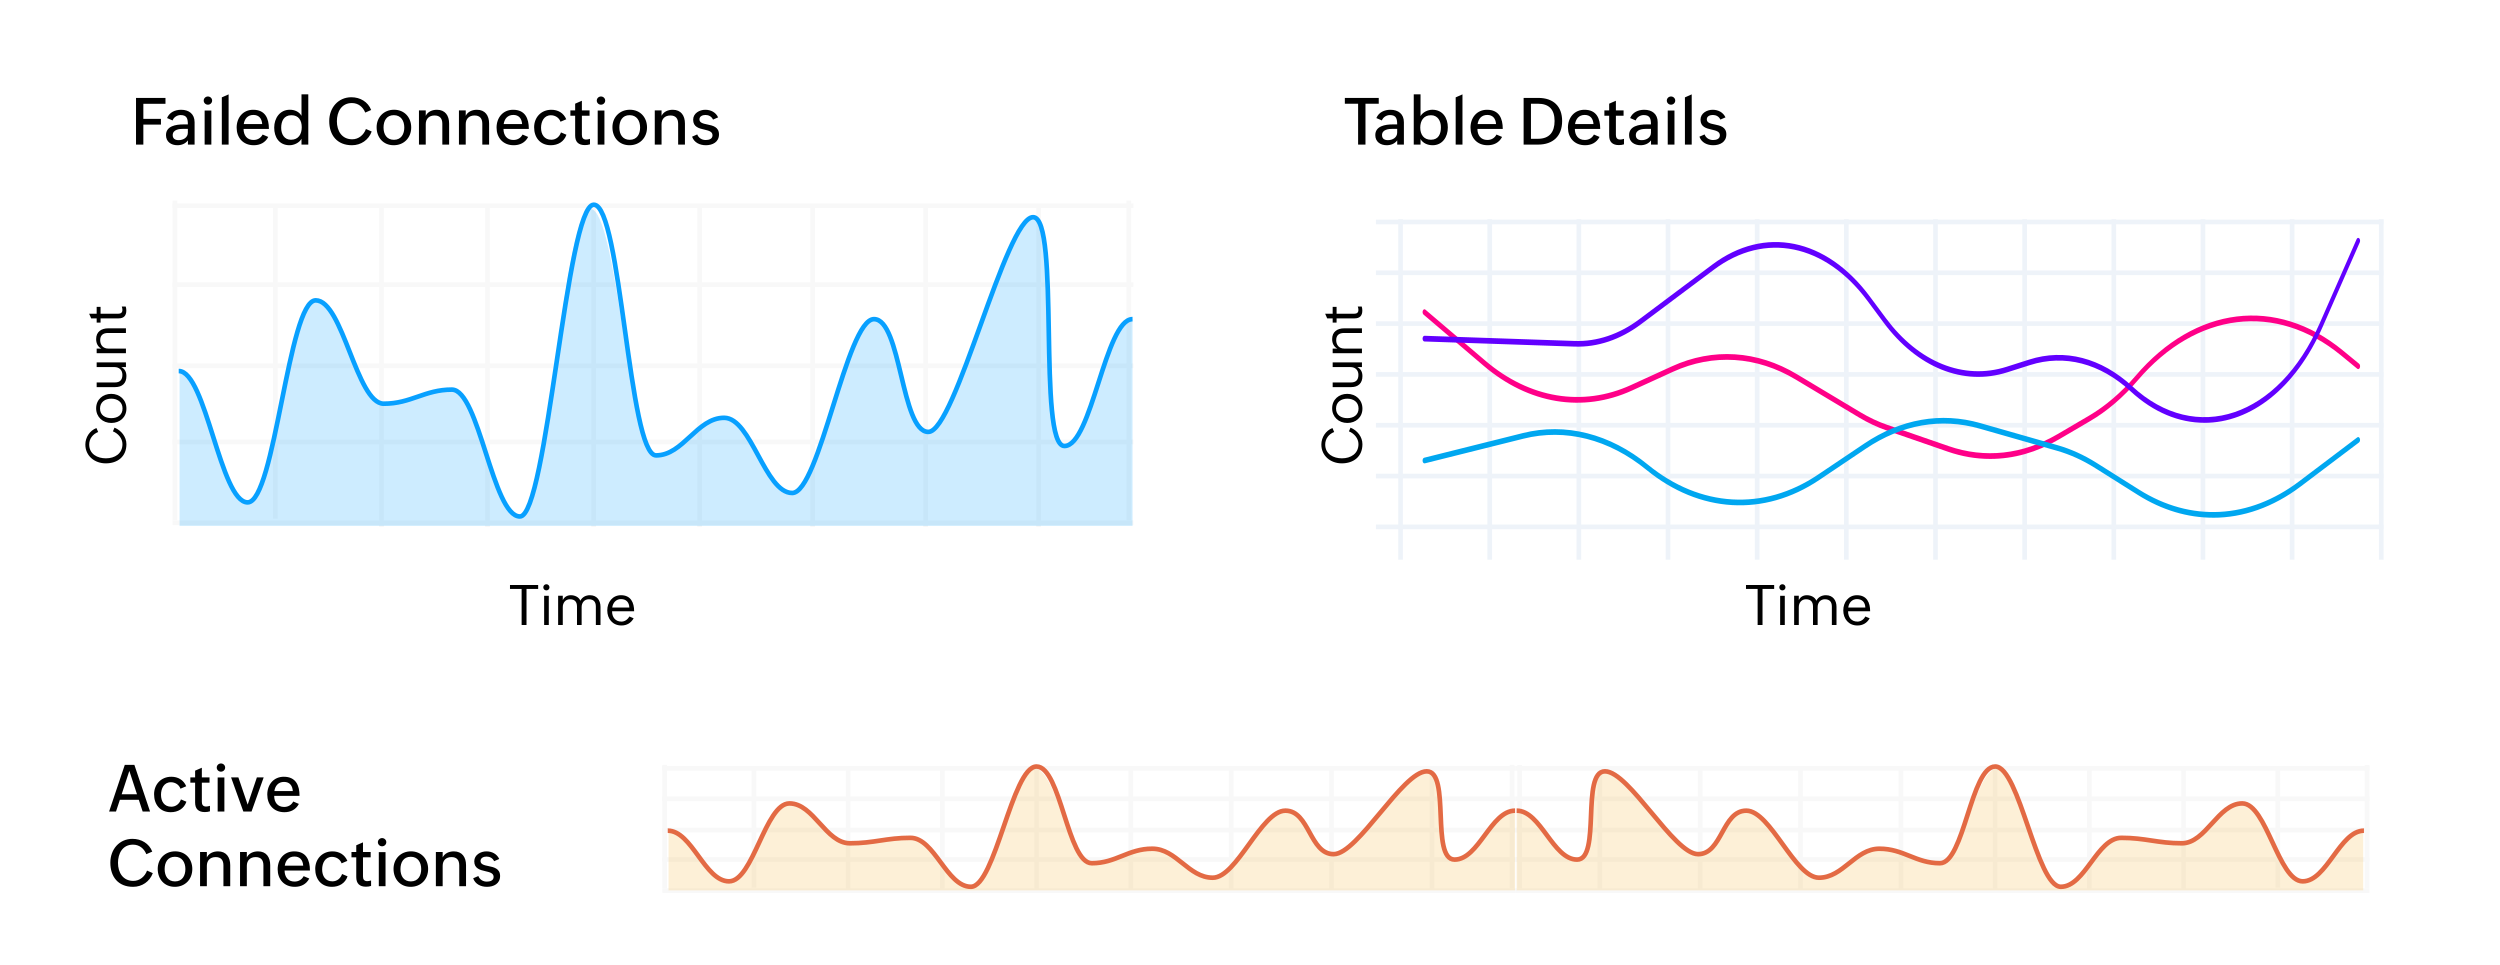 <svg width="536" height="207" viewBox="0 0 536 207" fill="none" xmlns="http://www.w3.org/2000/svg">
<g filter="url(#filter0_d_238_3271)">
<rect x="8" y="156" width="520" height="43" rx="8" fill="white"/>
</g>
<path d="M23.39 174L26.753 163.992H28.811L32.174 174H30.588L29.761 171.478H25.7L24.866 174H23.39ZM26.083 170.288H29.371L27.73 165.277L26.083 170.288ZM38.791 171.389L39.967 171.888C39.461 173.378 38.155 174.137 36.61 174.137C34.334 174.137 33.035 172.496 33.035 170.288C33.035 168.183 34.519 166.535 36.733 166.535C38.142 166.535 39.345 167.198 39.926 168.572L38.688 169.099C38.401 168.251 37.567 167.711 36.631 167.711C35.148 167.711 34.519 169.064 34.519 170.404C34.519 171.799 35.202 172.961 36.72 172.961C37.725 172.961 38.483 172.312 38.791 171.389ZM45.012 172.77V173.945C44.663 174.055 44.308 174.109 43.918 174.109C42.558 174.109 41.833 173.439 41.833 172.052V167.807H40.808V166.672H41.833V165.229L43.275 164.601V166.672H44.923V167.807H43.275V171.915C43.275 172.503 43.508 172.92 44.191 172.92C44.438 172.92 44.725 172.865 45.012 172.77ZM46.468 164.566C46.468 164.074 46.878 163.685 47.37 163.685C47.855 163.685 48.273 164.061 48.273 164.566C48.273 165.059 47.862 165.448 47.37 165.448C46.878 165.448 46.468 165.059 46.468 164.566ZM46.666 174V166.692H48.108V174H46.666ZM52.176 174L49.544 166.679H51.109L53.099 172.517L55.074 166.679H56.53L53.926 174H52.176ZM62.874 171.847L64.077 172.359C63.435 173.604 62.286 174.137 60.974 174.137C58.663 174.137 57.303 172.496 57.303 170.363C57.303 168.21 58.684 166.535 60.844 166.535C63.407 166.535 64.221 168.354 64.221 170.637H58.786C58.786 171.983 59.504 173.009 60.905 173.009C61.801 173.009 62.484 172.585 62.874 171.847ZM58.827 169.598H62.778C62.703 168.415 62.088 167.643 60.898 167.643C59.654 167.643 58.991 168.497 58.827 169.598ZM31.524 186.657L32.762 187.197C32.105 189.009 30.451 190.137 28.53 190.137C25.365 190.137 23.656 188.011 23.656 184.948C23.656 182.139 25.55 179.849 28.407 179.849C30.287 179.849 31.969 180.833 32.645 182.583L31.374 183.137C30.882 181.913 29.863 181.093 28.517 181.093C26.254 181.093 25.297 183.021 25.297 184.996C25.297 187.081 26.363 188.865 28.585 188.865C29.966 188.865 31.066 187.922 31.524 186.657ZM37.478 190.137C35.25 190.137 33.815 188.489 33.815 186.281C33.815 184.135 35.366 182.528 37.56 182.528C39.782 182.528 41.231 184.176 41.231 186.322C41.231 188.544 39.673 190.137 37.478 190.137ZM37.526 188.975C39.105 188.975 39.748 187.717 39.748 186.343C39.748 184.914 39.051 183.69 37.499 183.69C35.92 183.69 35.298 184.948 35.298 186.336C35.298 187.806 35.995 188.975 37.526 188.975ZM42.893 190V182.672H44.349V183.834C44.786 182.925 45.757 182.535 46.748 182.535C48.525 182.535 49.359 183.8 49.359 185.488V190H47.903V185.529C47.903 184.401 47.37 183.759 46.249 183.759C45.066 183.759 44.349 184.477 44.349 185.625V190H42.893ZM51.465 190V182.672H52.921V183.834C53.358 182.925 54.329 182.535 55.32 182.535C57.098 182.535 57.932 183.8 57.932 185.488V190H56.476V185.529C56.476 184.401 55.942 183.759 54.821 183.759C53.639 183.759 52.921 184.477 52.921 185.625V190H51.465ZM65.103 187.847L66.306 188.359C65.663 189.604 64.515 190.137 63.202 190.137C60.892 190.137 59.531 188.496 59.531 186.363C59.531 184.21 60.912 182.535 63.072 182.535C65.636 182.535 66.449 184.354 66.449 186.637H61.015C61.015 187.983 61.732 189.009 63.134 189.009C64.029 189.009 64.713 188.585 65.103 187.847ZM61.056 185.598H65.007C64.932 184.415 64.316 183.643 63.127 183.643C61.883 183.643 61.22 184.497 61.056 185.598ZM73.34 187.389L74.516 187.888C74.01 189.378 72.704 190.137 71.159 190.137C68.883 190.137 67.584 188.496 67.584 186.288C67.584 184.183 69.067 182.535 71.282 182.535C72.69 182.535 73.894 183.198 74.475 184.572L73.237 185.099C72.95 184.251 72.116 183.711 71.18 183.711C69.696 183.711 69.067 185.064 69.067 186.404C69.067 187.799 69.751 188.961 71.269 188.961C72.273 188.961 73.032 188.312 73.34 187.389ZM79.561 188.77V189.945C79.212 190.055 78.856 190.109 78.467 190.109C77.106 190.109 76.382 189.439 76.382 188.052V183.807H75.356V182.672H76.382V181.229L77.824 180.601V182.672H79.472V183.807H77.824V187.915C77.824 188.503 78.057 188.92 78.74 188.92C78.986 188.92 79.273 188.865 79.561 188.77ZM81.017 180.566C81.017 180.074 81.427 179.685 81.919 179.685C82.404 179.685 82.821 180.061 82.821 180.566C82.821 181.059 82.411 181.448 81.919 181.448C81.427 181.448 81.017 181.059 81.017 180.566ZM81.215 190V182.692H82.657V190H81.215ZM88.037 190.137C85.809 190.137 84.373 188.489 84.373 186.281C84.373 184.135 85.925 182.528 88.119 182.528C90.341 182.528 91.79 184.176 91.79 186.322C91.79 188.544 90.231 190.137 88.037 190.137ZM88.085 188.975C89.664 188.975 90.307 187.717 90.307 186.343C90.307 184.914 89.609 183.69 88.058 183.69C86.478 183.69 85.856 184.948 85.856 186.336C85.856 187.806 86.554 188.975 88.085 188.975ZM93.451 190V182.672H94.907V183.834C95.345 182.925 96.315 182.535 97.307 182.535C99.084 182.535 99.918 183.8 99.918 185.488V190H98.462V185.529C98.462 184.401 97.929 183.759 96.808 183.759C95.625 183.759 94.907 184.477 94.907 185.625V190H93.451ZM101.449 188.305L102.557 187.819C102.83 188.578 103.568 189.022 104.361 189.022C105.072 189.022 105.831 188.797 105.831 188.011C105.831 187.19 105.004 186.999 104.047 186.78C102.953 186.527 101.682 186.233 101.682 184.668C101.682 183.28 103.049 182.535 104.286 182.535C105.462 182.535 106.521 183.068 107.034 184.162L105.94 184.641C105.633 183.964 105.004 183.649 104.327 183.649C103.712 183.649 103.028 183.909 103.028 184.593C103.028 185.338 103.828 185.502 104.724 185.687C105.886 185.926 107.219 186.206 107.219 187.819C107.219 189.467 105.838 190.137 104.409 190.137C103.104 190.137 101.887 189.576 101.449 188.305Z" fill="black"/>
<line x1="161.638" y1="164.422" x2="161.638" y2="190.312" stroke="#F8F8F8"/>
<line x1="181.84" y1="164.422" x2="181.84" y2="191" stroke="#F8F8F8"/>
<line x1="202.042" y1="164.422" x2="202.042" y2="191" stroke="#F8F8F8"/>
<line x1="222.244" y1="164.422" x2="222.244" y2="191" stroke="#F8F8F8"/>
<line x1="242.446" y1="164.422" x2="242.446" y2="191" stroke="#F8F8F8"/>
<line x1="263.967" y1="164.422" x2="263.967" y2="191" stroke="#F8F8F8"/>
<line x1="285.483" y1="164.422" x2="285.483" y2="191" stroke="#F8F8F8"/>
<line x1="307.004" y1="164.422" x2="307.004" y2="191" stroke="#F8F8F8"/>
<line x1="142.507" y1="164" x2="142.507" y2="190.45" stroke="#F8F8F8"/>
<line x1="324.183" y1="164" x2="324.183" y2="190.45" stroke="#F8F8F8"/>
<line x1="325" y1="190.951" x2="142.005" y2="190.951" stroke="#F8F8F8"/>
<line x1="325" y1="184.269" x2="142.005" y2="184.269" stroke="#F8F8F8"/>
<line x1="325" y1="177.974" x2="142.005" y2="177.974" stroke="#F8F8F8"/>
<line x1="324.995" y1="171.257" x2="142" y2="171.257" stroke="#F8F8F8"/>
<line x1="325" y1="164.734" x2="142.005" y2="164.734" stroke="#F8F8F8"/>
<path opacity="0.2" fill-rule="evenodd" clip-rule="evenodd" d="M143.332 178.097C148.518 178.097 151.111 188.959 156.296 188.959C161.482 188.959 164.075 172.252 169.261 172.252C174.447 172.252 177.04 180.8 182.225 180.8C187.411 180.8 190.004 179.634 195.19 179.634C200.376 179.634 202.969 190.125 208.154 190.125C213.34 190.125 216.382 164.688 221.567 164.688C226.753 164.688 228.897 185.074 234.083 185.074C239.269 185.074 241.862 181.966 247.048 181.966C252.234 181.966 254.826 188.182 260.012 188.182C265.198 188.182 270.405 173.806 275.591 173.806C280.777 173.806 280.755 183.131 285.941 183.131C291.127 183.131 300.711 165.375 305.897 165.375C311.083 165.375 306.684 184.297 311.87 184.297C317.056 184.297 319.649 173.806 324.835 173.806V190.902H143.332V178.097Z" fill="#F9B839"/>
<path d="M143.167 178.097C148.353 178.097 151.11 188.959 156.296 188.959C161.482 188.959 164.075 172.252 169.261 172.252C174.446 172.252 177.039 180.8 182.225 180.8C187.411 180.8 190.004 179.634 195.19 179.634C200.375 179.634 202.968 190.125 208.154 190.125C213.34 190.125 217.04 164.344 222.226 164.344C227.412 164.344 228.897 185.074 234.083 185.074C239.269 185.074 241.862 181.966 247.047 181.966C252.233 181.966 254.826 188.182 260.012 188.182C265.198 188.182 270.405 173.806 275.591 173.806C280.776 173.806 280.755 183.131 285.941 183.131C291.127 183.131 300.711 165.375 305.897 165.375C311.082 165.375 306.684 184.297 311.87 184.297C317.055 184.297 319.648 173.806 324.834 173.806" stroke="#E36A44" stroke-linejoin="round"/>
<line y1="-0.5" x2="25.89" y2="-0.5" transform="matrix(4.37103e-08 1 1 -4.37103e-08 488.862 164.422)" stroke="#F8F8F8"/>
<line y1="-0.5" x2="26.578" y2="-0.5" transform="matrix(5.75948e-08 1 1 -3.3173e-08 468.66 164.422)" stroke="#F8F8F8"/>
<line y1="-0.5" x2="26.578" y2="-0.5" transform="matrix(5.75948e-08 1 1 -3.3173e-08 448.458 164.422)" stroke="#F8F8F8"/>
<line y1="-0.5" x2="26.578" y2="-0.5" transform="matrix(5.75948e-08 1 1 -3.3173e-08 428.256 164.422)" stroke="#F8F8F8"/>
<line y1="-0.5" x2="26.578" y2="-0.5" transform="matrix(5.75948e-08 1 1 -3.3173e-08 408.054 164.422)" stroke="#F8F8F8"/>
<line y1="-0.5" x2="26.578" y2="-0.5" transform="matrix(5.75948e-08 1 1 -3.3173e-08 386.533 164.422)" stroke="#F8F8F8"/>
<line y1="-0.5" x2="26.578" y2="-0.5" transform="matrix(5.75948e-08 1 1 -3.3173e-08 365.017 164.422)" stroke="#F8F8F8"/>
<line y1="-0.5" x2="26.578" y2="-0.5" transform="matrix(5.75948e-08 1 1 -3.3173e-08 343.496 164.422)" stroke="#F8F8F8"/>
<line y1="-0.5" x2="26.45" y2="-0.5" transform="matrix(-1.11866e-07 1 1 1.70801e-08 507.993 164)" stroke="#F8F8F8"/>
<line y1="-0.5" x2="26.45" y2="-0.5" transform="matrix(-1.10685e-07 1 1 1.72624e-08 326.317 164)" stroke="#F8F8F8"/>
<line y1="-0.5" x2="182.995" y2="-0.5" transform="matrix(1 0 0 -1 325 190.451)" stroke="#F8F8F8"/>
<line y1="-0.5" x2="182.995" y2="-0.5" transform="matrix(1 0 0 -1 325 183.769)" stroke="#F8F8F8"/>
<line y1="-0.5" x2="182.995" y2="-0.5" transform="matrix(1 0 0 -1 325 177.474)" stroke="#F8F8F8"/>
<line y1="-0.5" x2="182.995" y2="-0.5" transform="matrix(1 0 0 -1 325.005 170.757)" stroke="#F8F8F8"/>
<line y1="-0.5" x2="182.995" y2="-0.5" transform="matrix(1 0 0 -1 325 164.234)" stroke="#F8F8F8"/>
<path opacity="0.2" fill-rule="evenodd" clip-rule="evenodd" d="M506.668 178.097C501.482 178.097 498.889 188.959 493.704 188.959C488.518 188.959 485.925 172.252 480.739 172.252C475.553 172.252 472.96 180.8 467.775 180.8C462.589 180.8 459.996 179.634 454.81 179.634C449.624 179.634 447.031 190.125 441.846 190.125C436.66 190.125 433.618 164.688 428.433 164.688C423.247 164.688 421.103 185.074 415.917 185.074C410.731 185.074 408.138 181.966 402.952 181.966C397.766 181.966 395.174 188.182 389.988 188.182C384.802 188.182 379.595 173.806 374.409 173.806C369.223 173.806 369.245 183.131 364.059 183.131C358.873 183.131 349.289 165.375 344.103 165.375C338.917 165.375 343.316 184.297 338.13 184.297C332.944 184.297 330.351 173.806 325.165 173.806V190.902H506.668V178.097Z" fill="#F9B839"/>
<path d="M506.833 178.097C501.647 178.097 498.89 188.959 493.704 188.959C488.518 188.959 485.925 172.252 480.739 172.252C475.554 172.252 472.961 180.8 467.775 180.8C462.589 180.8 459.996 179.634 454.81 179.634C449.625 179.634 447.032 190.125 441.846 190.125C436.66 190.125 432.96 164.344 427.774 164.344C422.588 164.344 421.103 185.074 415.917 185.074C410.731 185.074 408.138 181.966 402.953 181.966C397.767 181.966 395.174 188.182 389.988 188.182C384.802 188.182 379.595 173.806 374.409 173.806C369.224 173.806 369.245 183.131 364.059 183.131C358.873 183.131 349.289 165.375 344.103 165.375C338.918 165.375 343.316 184.297 338.13 184.297C332.945 184.297 330.352 173.806 325.166 173.806" stroke="#E36A44" stroke-linejoin="round"/>
<g filter="url(#filter1_d_238_3271)">
<rect x="8" y="8" width="253" height="138" rx="8" fill="white"/>
</g>
<path d="M29.162 31V20.992H35.478V22.25H30.734V25.483H34.508V26.714H30.734V31H29.162ZM40.291 31V30.091C39.751 30.822 38.917 31.137 38.035 31.137C36.695 31.137 35.588 30.398 35.588 28.97C35.588 27.015 37.693 26.673 39.368 26.673H40.277C40.277 25.497 40.1 24.67 38.726 24.67C37.987 24.67 37.256 25.114 37.003 25.825L35.813 25.312C36.34 24.061 37.55 23.535 38.835 23.535C40.53 23.535 41.72 24.451 41.72 26.208V31H40.291ZM40.277 27.623H39.355C38.473 27.623 37.03 27.746 37.03 28.983C37.03 29.729 37.55 30.05 38.302 30.05C39.259 30.05 40.277 29.517 40.277 28.436V27.623ZM43.675 21.566C43.675 21.074 44.085 20.685 44.577 20.685C45.062 20.685 45.48 21.061 45.48 21.566C45.48 22.059 45.069 22.448 44.577 22.448C44.085 22.448 43.675 22.059 43.675 21.566ZM43.873 31V23.692H45.315V31H43.873ZM47.558 31V20.876L49.014 20.233V31H47.558ZM56.308 28.847L57.511 29.359C56.868 30.604 55.72 31.137 54.407 31.137C52.097 31.137 50.736 29.496 50.736 27.363C50.736 25.21 52.117 23.535 54.277 23.535C56.841 23.535 57.654 25.354 57.654 27.637H52.22C52.22 28.983 52.938 30.009 54.339 30.009C55.234 30.009 55.918 29.585 56.308 28.847ZM52.261 26.598H56.212C56.137 25.415 55.522 24.643 54.332 24.643C53.088 24.643 52.425 25.497 52.261 26.598ZM64.641 31V29.756C64.169 30.617 63.034 31.137 62.077 31.137C59.855 31.137 58.789 29.421 58.789 27.363C58.789 25.34 59.999 23.528 62.139 23.528C63.157 23.528 64.128 23.939 64.641 24.834V20.227H66.097V31H64.641ZM62.385 29.961C63.998 29.961 64.695 28.758 64.695 27.274C64.695 25.839 64.039 24.704 62.487 24.704C60.84 24.704 60.286 25.982 60.286 27.418C60.286 28.737 60.929 29.961 62.385 29.961ZM78.456 27.657L79.693 28.197C79.037 30.009 77.383 31.137 75.462 31.137C72.297 31.137 70.588 29.011 70.588 25.948C70.588 23.139 72.481 20.849 75.339 20.849C77.219 20.849 78.9 21.833 79.577 23.583L78.306 24.137C77.814 22.913 76.795 22.093 75.448 22.093C73.186 22.093 72.228 24.02 72.228 25.996C72.228 28.081 73.295 29.865 75.517 29.865C76.897 29.865 77.998 28.922 78.456 27.657ZM84.41 31.137C82.182 31.137 80.746 29.489 80.746 27.281C80.746 25.135 82.298 23.528 84.492 23.528C86.714 23.528 88.163 25.176 88.163 27.322C88.163 29.544 86.605 31.137 84.41 31.137ZM84.458 29.975C86.037 29.975 86.68 28.717 86.68 27.343C86.68 25.914 85.982 24.69 84.431 24.69C82.852 24.69 82.23 25.948 82.23 27.336C82.23 28.806 82.927 29.975 84.458 29.975ZM89.824 31V23.672H91.28V24.834C91.718 23.925 92.689 23.535 93.68 23.535C95.457 23.535 96.291 24.8 96.291 26.488V31H94.835V26.529C94.835 25.401 94.302 24.759 93.181 24.759C91.998 24.759 91.28 25.477 91.28 26.625V31H89.824ZM98.397 31V23.672H99.853V24.834C100.29 23.925 101.261 23.535 102.252 23.535C104.029 23.535 104.863 24.8 104.863 26.488V31H103.407V26.529C103.407 25.401 102.874 24.759 101.753 24.759C100.57 24.759 99.853 25.477 99.853 26.625V31H98.397ZM112.034 28.847L113.237 29.359C112.595 30.604 111.446 31.137 110.134 31.137C107.823 31.137 106.463 29.496 106.463 27.363C106.463 25.21 107.844 23.535 110.004 23.535C112.567 23.535 113.381 25.354 113.381 27.637H107.946C107.946 28.983 108.664 30.009 110.065 30.009C110.961 30.009 111.645 29.585 112.034 28.847ZM107.987 26.598H111.938C111.863 25.415 111.248 24.643 110.059 24.643C108.814 24.643 108.151 25.497 107.987 26.598ZM120.271 28.389L121.447 28.888C120.941 30.378 119.636 31.137 118.091 31.137C115.814 31.137 114.516 29.496 114.516 27.288C114.516 25.183 115.999 23.535 118.214 23.535C119.622 23.535 120.825 24.198 121.406 25.572L120.169 26.099C119.882 25.251 119.048 24.711 118.111 24.711C116.628 24.711 115.999 26.064 115.999 27.404C115.999 28.799 116.683 29.961 118.2 29.961C119.205 29.961 119.964 29.311 120.271 28.389ZM126.492 29.77V30.945C126.144 31.055 125.788 31.109 125.398 31.109C124.038 31.109 123.313 30.439 123.313 29.052V24.807H122.288V23.672H123.313V22.23L124.756 21.601V23.672H126.403V24.807H124.756V28.915C124.756 29.503 124.988 29.92 125.672 29.92C125.918 29.92 126.205 29.865 126.492 29.77ZM127.948 21.566C127.948 21.074 128.358 20.685 128.851 20.685C129.336 20.685 129.753 21.061 129.753 21.566C129.753 22.059 129.343 22.448 128.851 22.448C128.358 22.448 127.948 22.059 127.948 21.566ZM128.146 31V23.692H129.589V31H128.146ZM134.969 31.137C132.74 31.137 131.305 29.489 131.305 27.281C131.305 25.135 132.856 23.528 135.051 23.528C137.272 23.528 138.722 25.176 138.722 27.322C138.722 29.544 137.163 31.137 134.969 31.137ZM135.017 29.975C136.596 29.975 137.238 28.717 137.238 27.343C137.238 25.914 136.541 24.69 134.989 24.69C133.41 24.69 132.788 25.948 132.788 27.336C132.788 28.806 133.485 29.975 135.017 29.975ZM140.383 31V23.672H141.839V24.834C142.276 23.925 143.247 23.535 144.238 23.535C146.016 23.535 146.85 24.8 146.85 26.488V31H145.394V26.529C145.394 25.401 144.86 24.759 143.739 24.759C142.557 24.759 141.839 25.477 141.839 26.625V31H140.383ZM148.381 29.305L149.488 28.819C149.762 29.578 150.5 30.023 151.293 30.023C152.004 30.023 152.763 29.797 152.763 29.011C152.763 28.19 151.936 27.999 150.979 27.78C149.885 27.527 148.613 27.233 148.613 25.668C148.613 24.28 149.98 23.535 151.218 23.535C152.394 23.535 153.453 24.068 153.966 25.162L152.872 25.641C152.564 24.964 151.936 24.649 151.259 24.649C150.644 24.649 149.96 24.909 149.96 25.593C149.96 26.338 150.76 26.502 151.655 26.686C152.817 26.926 154.15 27.206 154.15 28.819C154.15 30.467 152.77 31.137 151.341 31.137C150.035 31.137 148.818 30.576 148.381 29.305Z" fill="black"/>
<line x1="59.043" y1="44.094" x2="59.043" y2="111.217" stroke="#F8F8F8"/>
<line x1="81.784" y1="44.094" x2="81.784" y2="113" stroke="#F8F8F8"/>
<line x1="104.525" y1="44.094" x2="104.525" y2="113" stroke="#F8F8F8"/>
<line x1="127.267" y1="44.094" x2="127.267" y2="113" stroke="#F8F8F8"/>
<line x1="150.008" y1="44.094" x2="150.008" y2="113" stroke="#F8F8F8"/>
<line x1="174.232" y1="44.094" x2="174.232" y2="113" stroke="#F8F8F8"/>
<line x1="198.454" y1="44.094" x2="198.454" y2="113" stroke="#F8F8F8"/>
<line x1="222.679" y1="44.094" x2="222.679" y2="113" stroke="#F8F8F8"/>
<line x1="37.508" y1="43" x2="37.508" y2="111.575" stroke="#F8F8F8"/>
<line x1="242.017" y1="43" x2="242.017" y2="111.575" stroke="#F8F8F8"/>
<line x1="243" y1="112.076" x2="37.006" y2="112.076" stroke="#F8F8F8"/>
<line x1="243" y1="94.753" x2="37.006" y2="94.753" stroke="#F8F8F8"/>
<line x1="243" y1="78.433" x2="37.006" y2="78.433" stroke="#F8F8F8"/>
<line x1="242.994" y1="61.018" x2="37" y2="61.018" stroke="#F8F8F8"/>
<line x1="243" y1="44.108" x2="37.006" y2="44.108" stroke="#F8F8F8"/>
<path opacity="0.2" fill-rule="evenodd" clip-rule="evenodd" d="M38.5 79.549C44.338 79.549 47.256 107.71 53.094 107.71C58.931 107.71 61.85 64.395 67.688 64.395C73.525 64.395 76.444 86.556 82.282 86.556C88.119 86.556 91.038 83.534 96.876 83.534C102.713 83.534 105.632 110.732 111.469 110.732C117.307 110.732 120.731 44.783 126.568 44.783C132.406 44.783 134.82 97.637 140.657 97.637C146.495 97.637 149.413 89.578 155.251 89.578C161.089 89.578 164.007 105.695 169.845 105.695C175.682 105.695 181.544 68.424 187.382 68.424C193.219 68.424 193.195 92.6 199.033 92.6C204.87 92.6 215.659 46.566 221.496 46.566C227.334 46.566 222.383 95.622 228.22 95.622C234.058 95.622 236.977 68.424 242.814 68.424V112.747H38.5V79.549Z" fill="#08A0FF"/>
<path d="M38.315 79.549C44.152 79.549 47.256 107.71 53.094 107.71C58.931 107.71 61.85 64.395 67.688 64.395C73.525 64.395 76.444 86.556 82.281 86.556C88.119 86.556 91.038 83.534 96.875 83.534C102.713 83.534 105.632 110.732 111.469 110.732C117.307 110.732 121.472 43.892 127.31 43.892C133.147 43.892 134.819 97.637 140.657 97.637C146.495 97.637 149.413 89.578 155.251 89.578C161.088 89.578 164.007 105.695 169.845 105.695C175.682 105.695 181.544 68.424 187.381 68.424C193.219 68.424 193.195 92.6 199.032 92.6C204.87 92.6 215.659 46.566 221.496 46.566C227.334 46.566 222.383 95.622 228.22 95.622C234.058 95.622 236.977 68.424 242.814 68.424" stroke="#08A0FF" stroke-linejoin="round"/>
<path d="M111.836 134V126.271H109.34V125.422H115.381V126.271H112.885V134H111.836ZM116.482 125.92C116.482 125.551 116.775 125.258 117.145 125.258C117.514 125.258 117.807 125.551 117.807 125.92C117.807 126.289 117.514 126.582 117.145 126.582C116.775 126.582 116.482 126.289 116.482 125.92ZM116.664 134V127.736H117.66V134H116.664ZM119.664 134V127.725H120.66V128.686C120.988 127.959 121.633 127.613 122.406 127.613C123.221 127.613 124.111 128 124.428 128.791C124.832 128.012 125.588 127.613 126.484 127.613C127.949 127.613 128.746 128.686 128.746 130.109V134H127.75V130.039C127.75 129.031 127.264 128.48 126.238 128.48C125.271 128.48 124.703 129.248 124.703 130.162V134H123.707V130.039C123.707 129.031 123.221 128.48 122.195 128.48C121.229 128.48 120.66 129.248 120.66 130.162V134H119.664ZM134.928 132.172L135.854 132.564C135.285 133.578 134.383 134.105 133.234 134.105C131.324 134.105 130.199 132.646 130.199 130.877C130.199 129.102 131.324 127.613 133.135 127.613C135.244 127.613 135.959 129.184 135.959 131.059H131.23C131.219 132.312 131.922 133.273 133.24 133.273C133.967 133.273 134.605 132.805 134.928 132.172ZM131.266 130.256H134.928C134.893 129.148 134.271 128.445 133.135 128.445C132.08 128.445 131.389 129.248 131.266 130.256Z" fill="black"/>
<path d="M24.205 92.482L24.551 91.691C25.998 92.266 27.105 93.654 27.105 95.242C27.105 97.897 25.207 99.344 22.67 99.344C20.32 99.344 18.299 97.773 18.299 95.312C18.299 93.777 19.23 92.324 20.678 91.773L21.047 92.623C19.904 93.062 19.125 94.053 19.125 95.301C19.125 97.375 20.906 98.266 22.705 98.266C24.627 98.266 26.256 97.252 26.256 95.219C26.256 93.982 25.318 92.916 24.205 92.482ZM27.105 87.602C27.105 89.482 25.67 90.684 23.877 90.684C22.014 90.684 20.613 89.394 20.613 87.543C20.613 85.662 22.055 84.443 23.848 84.443C25.699 84.443 27.105 85.744 27.105 87.602ZM26.273 87.584C26.273 86.143 25.125 85.475 23.859 85.475C22.553 85.475 21.445 86.184 21.445 87.596C21.445 89.025 22.576 89.652 23.865 89.652C25.219 89.652 26.273 88.961 26.273 87.584ZM27 78.701L26.004 78.701C26.771 79.076 27.105 79.809 27.105 80.635C27.105 82.158 26.209 82.996 24.697 82.996L20.725 82.996L20.725 82L24.65 82C25.723 82 26.244 81.426 26.244 80.371C26.244 79.328 25.553 78.701 24.527 78.701L20.725 78.701L20.725 77.705L27 77.705L27 78.701ZM27 75.731L20.725 75.731L20.725 74.734L21.721 74.734C20.947 74.342 20.613 73.551 20.613 72.695C20.613 71.131 21.721 70.393 23.209 70.393L27 70.393L27 71.389L23.139 71.389C22.078 71.389 21.48 71.898 21.48 72.93C21.48 74.019 22.143 74.734 23.197 74.734L27 74.734L27 75.731ZM26.109 65.717L26.953 65.717C27.041 65.998 27.082 66.279 27.082 66.578C27.082 67.668 26.549 68.26 25.43 68.26L21.562 68.26L21.562 69.162L20.725 69.162L20.725 68.26L19.547 68.26L19.113 67.264L20.725 67.264L20.725 65.799L21.562 65.799L21.562 67.264L25.33 67.264C25.863 67.264 26.244 67.07 26.244 66.443C26.244 66.221 26.197 65.969 26.109 65.717Z" fill="black"/>
<g filter="url(#filter2_d_238_3271)">
<rect x="275" y="8" width="253" height="138" rx="8" fill="white"/>
</g>
<path d="M291.179 31V22.236H288.335V20.992H295.602V22.236H292.758V31H291.179ZM299.566 31V30.091C299.026 30.822 298.192 31.137 297.311 31.137C295.971 31.137 294.863 30.398 294.863 28.97C294.863 27.015 296.969 26.673 298.644 26.673H299.553C299.553 25.497 299.375 24.67 298.001 24.67C297.263 24.67 296.531 25.114 296.278 25.825L295.089 25.312C295.615 24.061 296.825 23.535 298.11 23.535C299.806 23.535 300.995 24.451 300.995 26.208V31H299.566ZM299.553 27.623H298.63C297.748 27.623 296.306 27.746 296.306 28.983C296.306 29.729 296.825 30.05 297.577 30.05C298.534 30.05 299.553 29.517 299.553 28.436V27.623ZM303.107 31V20.227H304.563V24.889C305.049 24.041 306.143 23.528 307.093 23.528C309.328 23.528 310.415 25.312 310.415 27.315C310.415 29.387 309.253 31.137 307.154 31.137C306.108 31.137 305.056 30.706 304.563 29.811V31H303.107ZM306.792 29.961C308.433 29.961 308.932 28.696 308.932 27.288C308.932 25.969 308.275 24.704 306.799 24.704C305.186 24.704 304.502 25.941 304.502 27.356C304.502 28.854 305.261 29.961 306.792 29.961ZM312.097 31V20.876L313.553 20.233V31H312.097ZM320.847 28.847L322.05 29.359C321.407 30.604 320.259 31.137 318.946 31.137C316.636 31.137 315.275 29.496 315.275 27.363C315.275 25.21 316.656 23.535 318.816 23.535C321.38 23.535 322.193 25.354 322.193 27.637H316.759C316.759 28.983 317.477 30.009 318.878 30.009C319.773 30.009 320.457 29.585 320.847 28.847ZM316.8 26.598H320.751C320.676 25.415 320.061 24.643 318.871 24.643C317.627 24.643 316.964 25.497 316.8 26.598ZM326.664 31V20.992H329.802C333.021 20.992 334.922 22.763 334.922 25.948C334.922 29.223 332.919 31 329.774 31H326.664ZM328.236 29.756H329.733C332.222 29.756 333.302 28.286 333.302 25.935C333.302 23.508 332.153 22.236 329.72 22.236H328.236V29.756ZM341.737 28.847L342.94 29.359C342.298 30.604 341.149 31.137 339.837 31.137C337.526 31.137 336.166 29.496 336.166 27.363C336.166 25.21 337.547 23.535 339.707 23.535C342.271 23.535 343.084 25.354 343.084 27.637H337.649C337.649 28.983 338.367 30.009 339.769 30.009C340.664 30.009 341.348 29.585 341.737 28.847ZM337.69 26.598H341.642C341.566 25.415 340.951 24.643 339.762 24.643C338.518 24.643 337.854 25.497 337.69 26.598ZM348.184 29.77V30.945C347.835 31.055 347.479 31.109 347.09 31.109C345.729 31.109 345.005 30.439 345.005 29.052V24.807H343.979V23.672H345.005V22.23L346.447 21.601V23.672H348.095V24.807H346.447V28.915C346.447 29.503 346.68 29.92 347.363 29.92C347.609 29.92 347.896 29.865 348.184 29.77ZM353.98 31V30.091C353.44 30.822 352.606 31.137 351.725 31.137C350.385 31.137 349.277 30.398 349.277 28.97C349.277 27.015 351.383 26.673 353.058 26.673H353.967C353.967 25.497 353.789 24.67 352.415 24.67C351.677 24.67 350.945 25.114 350.692 25.825L349.503 25.312C350.029 24.061 351.239 23.535 352.524 23.535C354.22 23.535 355.409 24.451 355.409 26.208V31H353.98ZM353.967 27.623H353.044C352.162 27.623 350.72 27.746 350.72 28.983C350.72 29.729 351.239 30.05 351.991 30.05C352.948 30.05 353.967 29.517 353.967 28.436V27.623ZM357.364 21.566C357.364 21.074 357.774 20.685 358.267 20.685C358.752 20.685 359.169 21.061 359.169 21.566C359.169 22.059 358.759 22.448 358.267 22.448C357.774 22.448 357.364 22.059 357.364 21.566ZM357.562 31V23.692H359.005V31H357.562ZM361.247 31V20.876L362.703 20.233V31H361.247ZM364.357 29.305L365.465 28.819C365.738 29.578 366.477 30.023 367.27 30.023C367.98 30.023 368.739 29.797 368.739 29.011C368.739 28.19 367.912 27.999 366.955 27.78C365.861 27.527 364.59 27.233 364.59 25.668C364.59 24.28 365.957 23.535 367.194 23.535C368.37 23.535 369.43 24.068 369.942 25.162L368.849 25.641C368.541 24.964 367.912 24.649 367.235 24.649C366.62 24.649 365.937 24.909 365.937 25.593C365.937 26.338 366.736 26.502 367.632 26.686C368.794 26.926 370.127 27.206 370.127 28.819C370.127 30.467 368.746 31.137 367.317 31.137C366.012 31.137 364.795 30.576 364.357 29.305Z" fill="black"/>
<line x1="300.278" y1="47" x2="300.278" y2="120" stroke="#EEF3F9"/>
<line x1="319.394" y1="47" x2="319.394" y2="120" stroke="#EEF3F9"/>
<line x1="338.509" y1="47" x2="338.509" y2="120" stroke="#EEF3F9"/>
<line x1="357.624" y1="47" x2="357.624" y2="120" stroke="#EEF3F9"/>
<line x1="376.739" y1="47" x2="376.739" y2="120" stroke="#EEF3F9"/>
<line x1="395.854" y1="47" x2="395.854" y2="120" stroke="#EEF3F9"/>
<line x1="414.969" y1="47" x2="414.969" y2="120" stroke="#EEF3F9"/>
<line x1="434.084" y1="47" x2="434.084" y2="120" stroke="#EEF3F9"/>
<line x1="453.199" y1="47" x2="453.199" y2="120" stroke="#EEF3F9"/>
<line x1="472.314" y1="47" x2="472.314" y2="120" stroke="#EEF3F9"/>
<line x1="491.43" y1="47" x2="491.43" y2="120" stroke="#EEF3F9"/>
<line x1="510.544" y1="47" x2="510.544" y2="120" stroke="#EEF3F9"/>
<line x1="295" y1="112.963" x2="511" y2="112.963" stroke="#EEF3F9"/>
<line x1="295" y1="102.067" x2="511" y2="102.067" stroke="#EEF3F9"/>
<line x1="295" y1="91.172" x2="511" y2="91.172" stroke="#EEF3F9"/>
<line x1="295" y1="80.276" x2="511" y2="80.276" stroke="#EEF3F9"/>
<line x1="295" y1="69.38" x2="511" y2="69.38" stroke="#EEF3F9"/>
<line x1="295" y1="58.485" x2="511" y2="58.485" stroke="#EEF3F9"/>
<line x1="295" y1="47.59" x2="511" y2="47.59" stroke="#EEF3F9"/>
<path d="M376.836 134V126.271H374.34V125.422H380.381V126.271H377.885V134H376.836ZM381.482 125.92C381.482 125.551 381.775 125.258 382.145 125.258C382.514 125.258 382.807 125.551 382.807 125.92C382.807 126.289 382.514 126.582 382.145 126.582C381.775 126.582 381.482 126.289 381.482 125.92ZM381.664 134V127.736H382.66V134H381.664ZM384.664 134V127.725H385.66V128.686C385.988 127.959 386.633 127.613 387.406 127.613C388.221 127.613 389.111 128 389.428 128.791C389.832 128.012 390.588 127.613 391.484 127.613C392.949 127.613 393.746 128.686 393.746 130.109V134H392.75V130.039C392.75 129.031 392.264 128.48 391.238 128.48C390.271 128.48 389.703 129.248 389.703 130.162V134H388.707V130.039C388.707 129.031 388.221 128.48 387.195 128.48C386.229 128.48 385.66 129.248 385.66 130.162V134H384.664ZM399.928 132.172L400.854 132.564C400.285 133.578 399.383 134.105 398.234 134.105C396.324 134.105 395.199 132.646 395.199 130.877C395.199 129.102 396.324 127.613 398.135 127.613C400.244 127.613 400.959 129.184 400.959 131.059H396.23C396.219 132.312 396.922 133.273 398.24 133.273C398.967 133.273 399.605 132.805 399.928 132.172ZM396.266 130.256H399.928C399.893 129.148 399.271 128.445 398.135 128.445C397.08 128.445 396.389 129.248 396.266 130.256Z" fill="black"/>
<path d="M289.205 92.482L289.551 91.691C290.998 92.266 292.105 93.654 292.105 95.242C292.105 97.897 290.207 99.344 287.67 99.344C285.32 99.344 283.299 97.773 283.299 95.312C283.299 93.777 284.23 92.324 285.678 91.773L286.047 92.623C284.904 93.062 284.125 94.053 284.125 95.301C284.125 97.375 285.906 98.266 287.705 98.266C289.627 98.266 291.256 97.252 291.256 95.219C291.256 93.982 290.318 92.916 289.205 92.482ZM292.105 87.602C292.105 89.482 290.67 90.684 288.877 90.684C287.014 90.684 285.613 89.394 285.613 87.543C285.613 85.662 287.055 84.443 288.848 84.443C290.699 84.443 292.105 85.744 292.105 87.602ZM291.273 87.584C291.273 86.143 290.125 85.475 288.859 85.475C287.553 85.475 286.445 86.184 286.445 87.596C286.445 89.025 287.576 89.652 288.865 89.652C290.219 89.652 291.273 88.961 291.273 87.584ZM292 78.701L291.004 78.701C291.771 79.076 292.105 79.809 292.105 80.635C292.105 82.158 291.209 82.996 289.697 82.996L285.725 82.996L285.725 82L289.65 82C290.723 82 291.244 81.426 291.244 80.371C291.244 79.328 290.553 78.701 289.527 78.701L285.725 78.701L285.725 77.705L292 77.705L292 78.701ZM292 75.731L285.725 75.731L285.725 74.734L286.721 74.734C285.947 74.342 285.613 73.551 285.613 72.695C285.613 71.131 286.721 70.393 288.209 70.393L292 70.393L292 71.389L288.139 71.389C287.078 71.389 286.48 71.898 286.48 72.93C286.48 74.019 287.143 74.734 288.197 74.734L292 74.734L292 75.731ZM291.109 65.717L291.953 65.717C292.041 65.998 292.082 66.279 292.082 66.578C292.082 67.668 291.549 68.26 290.43 68.26L286.562 68.26L286.562 69.162L285.725 69.162L285.725 68.26L284.547 68.26L284.113 67.264L285.725 67.264L285.725 65.799L286.562 65.799L286.562 67.264L290.33 67.264C290.863 67.264 291.244 67.07 291.244 66.443C291.244 66.221 291.197 65.969 291.109 65.717Z" fill="black"/>
<g clip-path="url(#clip0_238_3271)">
<path d="M426.706 98.395C423.663 98.395 420.611 97.879 417.6 96.836L404.513 92.307C402.493 91.608 400.498 90.669 398.576 89.521L384.987 81.377C376.634 76.37 367.302 75.781 358.706 79.708L349.896 83.734C339.322 88.564 327.736 86.637 318.108 78.444L305.207 67.453C305.012 67.287 304.944 66.913 305.053 66.618C305.162 66.324 305.409 66.219 305.603 66.385L318.505 77.364C327.942 85.397 339.302 87.287 349.666 82.556L358.476 78.53C367.245 74.523 376.768 75.124 385.286 80.236L398.876 88.38C400.757 89.509 402.716 90.429 404.695 91.111L417.783 95.639C425.585 98.34 433.658 97.45 441.125 93.08L447.806 89.165C451.416 87.048 454.795 84.157 457.859 80.573C470.647 65.594 488.089 63.452 502.297 75.118L505.79 77.984C505.988 78.143 506.061 78.518 505.952 78.818C505.847 79.119 505.6 79.23 505.401 79.064L501.909 76.198C487.98 64.765 470.882 66.864 458.348 81.543C455.224 85.201 451.776 88.153 448.094 90.307L441.412 94.222C436.677 96.996 431.704 98.395 426.702 98.395H426.706Z" fill="#FF0088"/>
<path d="M472.634 90.65C467.219 90.65 461.735 88.46 456.762 83.875C450.283 77.904 442.63 75.916 435.212 78.285L430.372 79.825C420.959 82.826 411.04 78.843 403.841 69.165L400.361 64.483C391.279 52.277 378.382 49.65 367.496 57.8L351.802 69.546C347.407 72.835 342.494 74.486 337.598 74.314L305.397 73.216C305.174 73.21 304.996 72.927 305 72.59C305.004 72.252 305.194 71.988 305.413 71.988L337.618 73.099C342.393 73.265 347.168 71.657 351.446 68.454L367.14 56.708C378.317 48.337 391.567 51.031 400.895 63.575L404.375 68.257C411.384 77.677 421.04 81.556 430.202 78.635L435.042 77.094C442.662 74.664 450.526 76.701 457.179 82.838C470.841 95.437 488.485 89.491 497.348 69.3L505.259 51.276C505.385 50.994 505.636 50.92 505.822 51.105C506.008 51.295 506.057 51.675 505.935 51.958L498.028 69.975C492.152 83.366 482.508 90.657 472.638 90.657L472.634 90.65Z" fill="#6200FF"/>
<path d="M474.499 111C469.019 111 463.528 109.38 458.348 106.115L449.165 100.334C446.535 98.677 443.779 97.431 440.978 96.634L424.447 91.908C416.179 89.546 407.741 91.025 400.048 96.198L390.057 102.912C378.228 110.859 364.367 110.043 352.979 100.733C344.97 94.185 335.61 91.81 326.634 94.056L305.469 99.346C305.25 99.401 305.04 99.174 305.004 98.843C304.967 98.511 305.117 98.192 305.335 98.137L326.492 92.847C335.646 90.558 345.189 92.976 353.356 99.653C364.525 108.785 378.118 109.588 389.721 101.795L399.712 95.081C407.555 89.809 416.159 88.3 424.593 90.712L441.124 95.437C443.977 96.253 446.786 97.523 449.469 99.211L458.651 104.992C469.711 111.951 482.204 111.301 492.924 103.2L505.409 93.768C505.607 93.614 505.85 93.737 505.951 94.044C506.052 94.351 505.971 94.713 505.769 94.866L493.284 104.299C487.376 108.76 480.941 111.006 474.495 111.006L474.499 111Z" fill="#00A7F0"/>
</g>
<defs>
<filter id="filter0_d_238_3271" x="0" y="148" width="536" height="59" filterUnits="userSpaceOnUse" color-interpolation-filters="sRGB">
<feFlood flood-opacity="0" result="BackgroundImageFix"/>
<feColorMatrix in="SourceAlpha" type="matrix" values="0 0 0 0 0 0 0 0 0 0 0 0 0 0 0 0 0 0 127 0" result="hardAlpha"/>
<feOffset/>
<feGaussianBlur stdDeviation="4"/>
<feComposite in2="hardAlpha" operator="out"/>
<feColorMatrix type="matrix" values="0 0 0 0 0.819 0 0 0 0 0.819 0 0 0 0 0.819 0 0 0 0.25 0"/>
<feBlend mode="normal" in2="BackgroundImageFix" result="effect1_dropShadow_238_3271"/>
<feBlend mode="normal" in="SourceGraphic" in2="effect1_dropShadow_238_3271" result="shape"/>
</filter>
<filter id="filter1_d_238_3271" x="0" y="0" width="269" height="154" filterUnits="userSpaceOnUse" color-interpolation-filters="sRGB">
<feFlood flood-opacity="0" result="BackgroundImageFix"/>
<feColorMatrix in="SourceAlpha" type="matrix" values="0 0 0 0 0 0 0 0 0 0 0 0 0 0 0 0 0 0 127 0" result="hardAlpha"/>
<feOffset/>
<feGaussianBlur stdDeviation="4"/>
<feComposite in2="hardAlpha" operator="out"/>
<feColorMatrix type="matrix" values="0 0 0 0 0.819 0 0 0 0 0.819 0 0 0 0 0.819 0 0 0 0.25 0"/>
<feBlend mode="normal" in2="BackgroundImageFix" result="effect1_dropShadow_238_3271"/>
<feBlend mode="normal" in="SourceGraphic" in2="effect1_dropShadow_238_3271" result="shape"/>
</filter>
<filter id="filter2_d_238_3271" x="267" y="0" width="269" height="154" filterUnits="userSpaceOnUse" color-interpolation-filters="sRGB">
<feFlood flood-opacity="0" result="BackgroundImageFix"/>
<feColorMatrix in="SourceAlpha" type="matrix" values="0 0 0 0 0 0 0 0 0 0 0 0 0 0 0 0 0 0 127 0" result="hardAlpha"/>
<feOffset/>
<feGaussianBlur stdDeviation="4"/>
<feComposite in2="hardAlpha" operator="out"/>
<feColorMatrix type="matrix" values="0 0 0 0 0.819 0 0 0 0 0.819 0 0 0 0 0.819 0 0 0 0.25 0"/>
<feBlend mode="normal" in2="BackgroundImageFix" result="effect1_dropShadow_238_3271"/>
<feBlend mode="normal" in="SourceGraphic" in2="effect1_dropShadow_238_3271" result="shape"/>
</filter>
<clipPath id="clip0_238_3271">
<rect width="201" height="60" fill="white" transform="translate(305 51)"/>
</clipPath>
</defs>
</svg>

